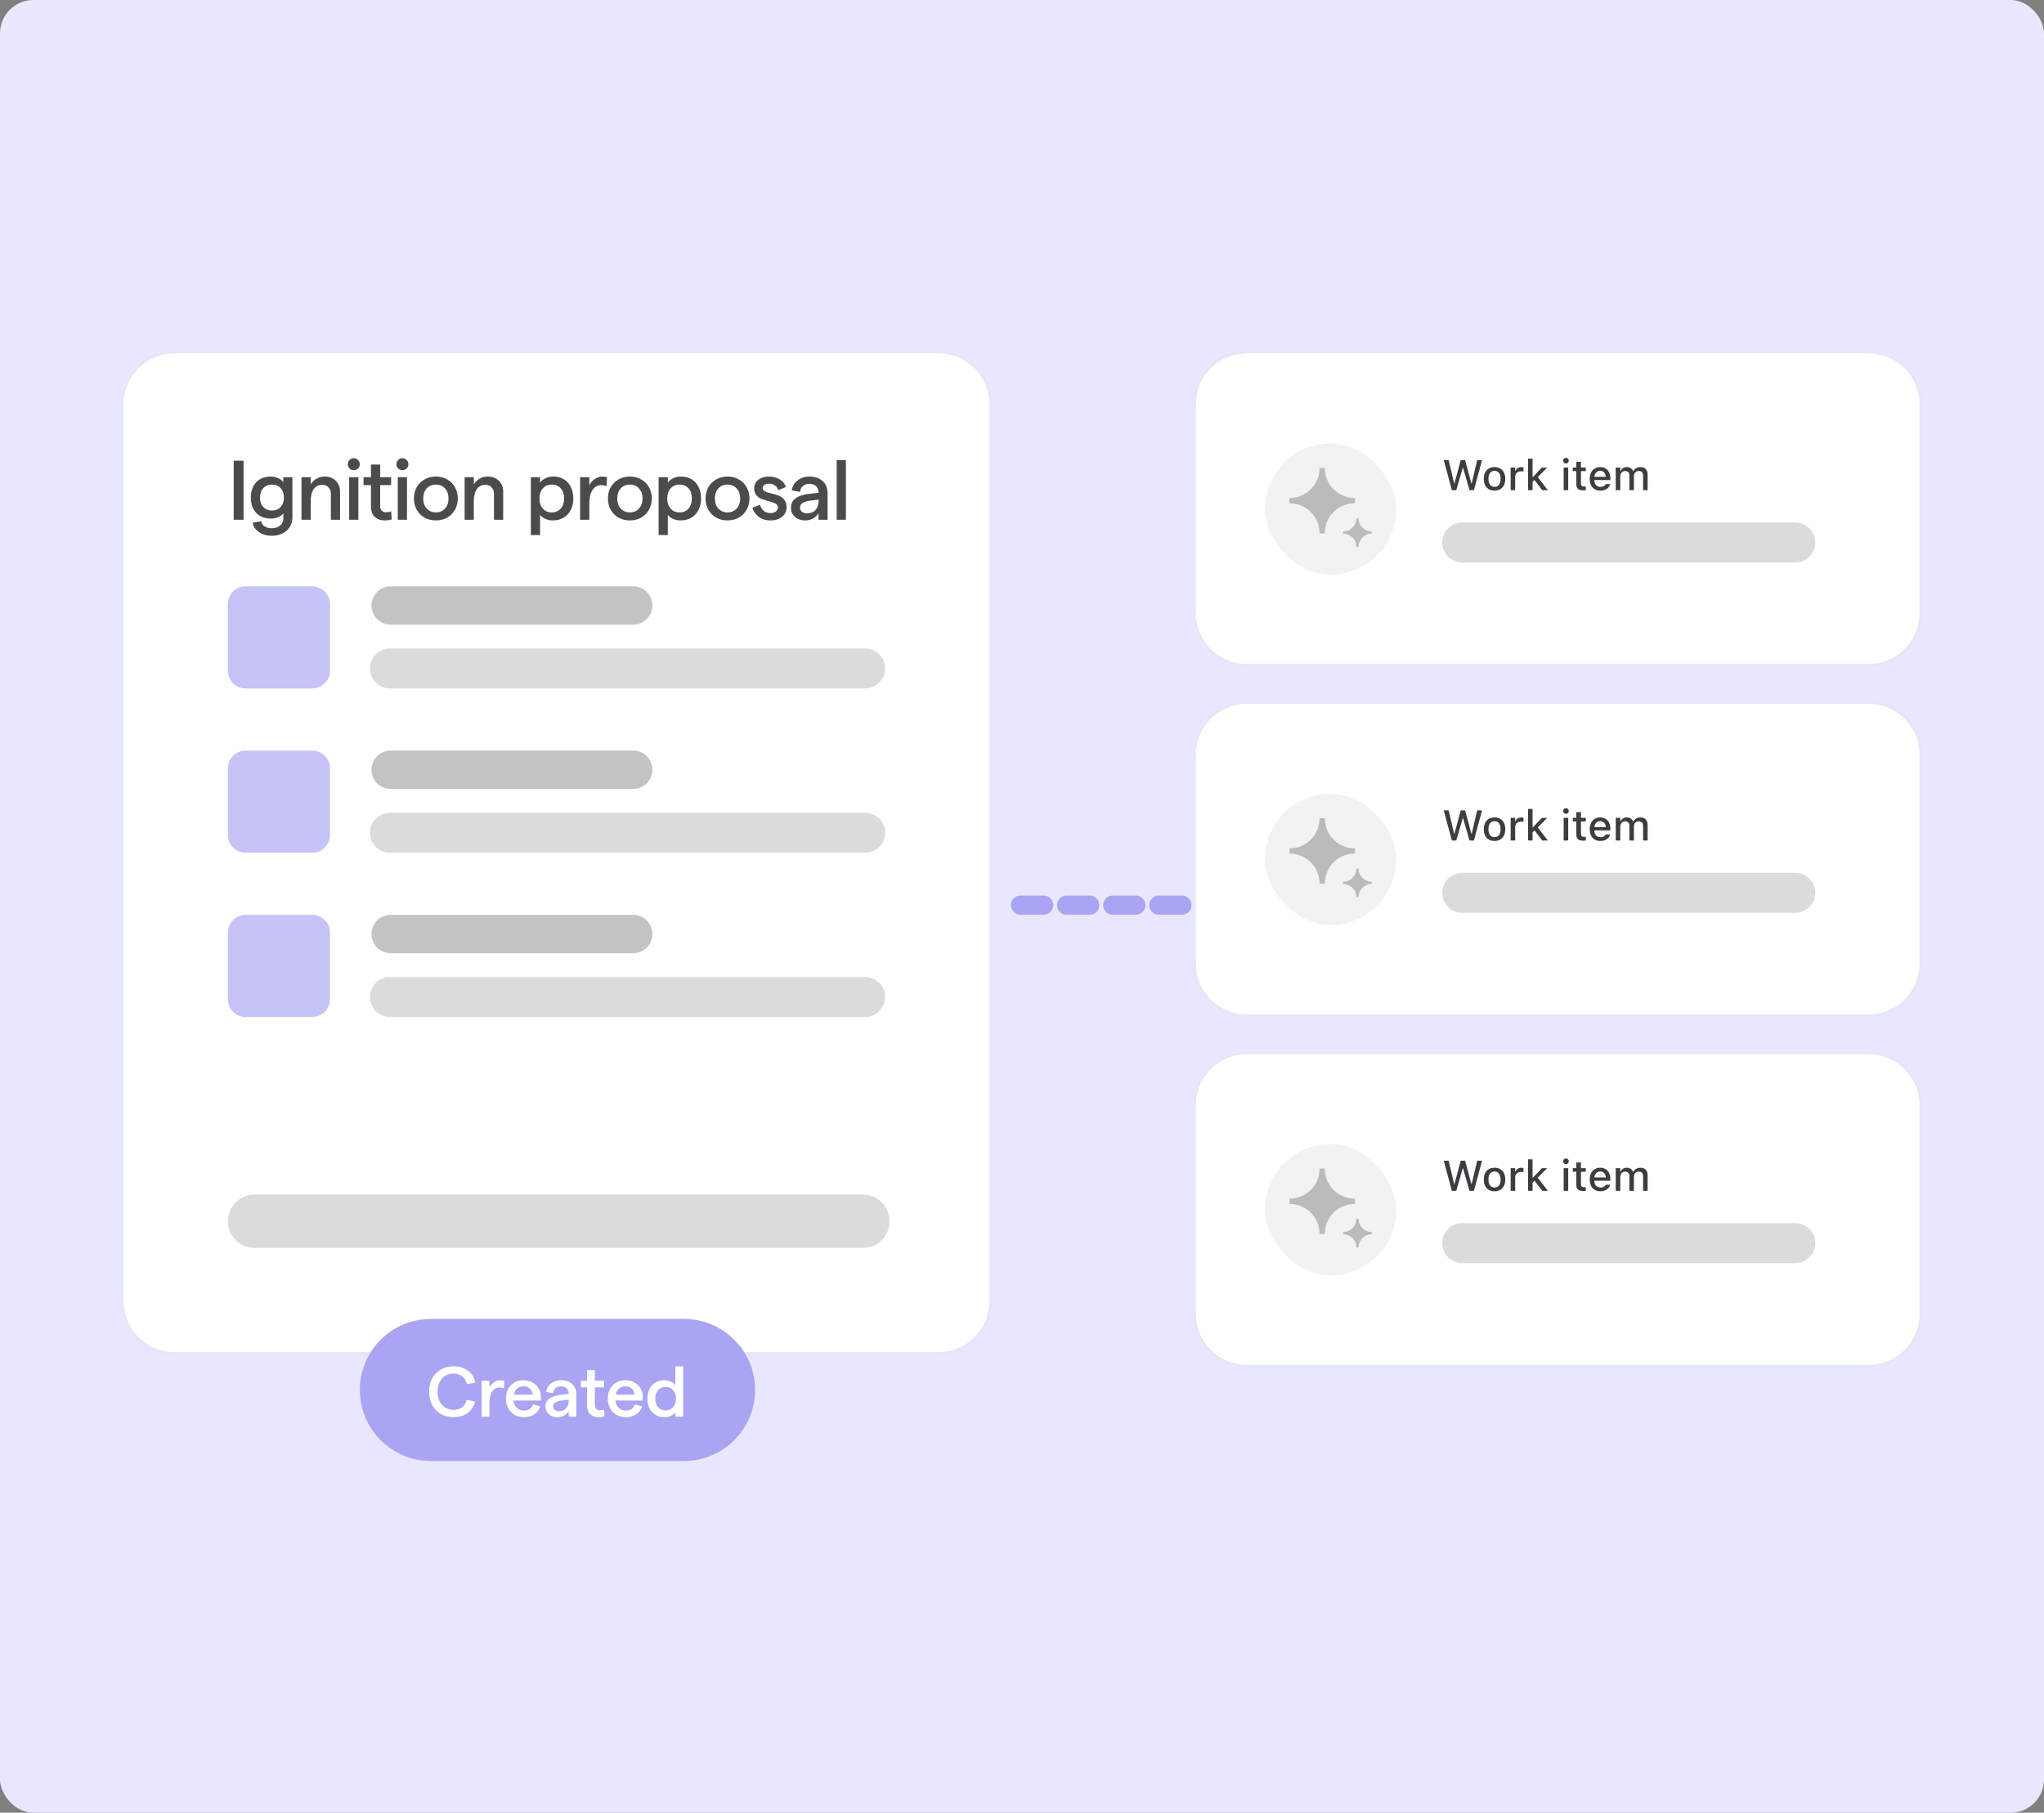 <?xml version="1.0" encoding="UTF-8"?>
<svg xmlns="http://www.w3.org/2000/svg" width="735" height="652" viewBox="0 0 735 652" fill="none">
  <rect x="0" y="0" width="735" height="652" fill="#808080" stroke="none"/>
  <rect width="735" height="652" rx="12" fill="#E8E7FF"></rect>
  <path d="M425.005 325.555H361.561" stroke="url(#paint0_linear_8975_33069)" stroke-width="6.912" stroke-linecap="round" stroke-linejoin="round" stroke-dasharray="8.29 8.29"></path>
  <path d="M62.77 126.673H337.438C347.793 126.673 356.187 135.067 356.187 145.421V467.997C356.186 478.351 347.793 486.744 337.438 486.744H62.77C52.416 486.744 44.023 478.351 44.023 467.997V145.421C44.023 135.067 52.416 126.673 62.77 126.673Z" fill="white" stroke="#E4E7F5" stroke-width="0.83"></path>
  <path d="M84.031 165.7H87.581V186.939H84.031V165.7ZM97.348 186.514C95.85 186.514 94.566 186.201 93.495 185.574C92.421 184.927 91.602 184.036 91.037 182.904C90.47 181.751 90.187 180.436 90.187 178.959C90.187 177.483 90.47 176.178 91.037 175.045C91.602 173.892 92.412 173.002 93.464 172.375C94.536 171.728 95.81 171.404 97.287 171.404C98.237 171.404 99.127 171.586 99.957 171.951C100.786 172.315 101.423 172.8 101.869 173.407V171.647H105.146V186.09C105.146 187.384 104.831 188.527 104.205 189.518C103.598 190.529 102.728 191.308 101.596 191.854C100.483 192.421 99.199 192.704 97.742 192.704C95.941 192.704 94.405 192.269 93.13 191.399C91.856 190.529 91.098 189.397 90.855 188.001L93.95 187.485C94.029 188.234 94.424 188.841 95.133 189.306C95.861 189.771 96.73 190.004 97.742 190.004C98.975 190.004 99.976 189.67 100.746 189.002C101.514 188.335 101.899 187.475 101.899 186.423V184.572C101.514 185.159 100.907 185.634 100.079 185.999C99.248 186.342 98.338 186.514 97.348 186.514ZM93.495 178.959C93.495 180.375 93.889 181.508 94.678 182.358C95.467 183.207 96.508 183.632 97.803 183.632C99.097 183.632 100.128 183.207 100.898 182.358C101.687 181.508 102.081 180.375 102.081 178.959C102.081 177.543 101.687 176.411 100.898 175.561C100.128 174.712 99.097 174.287 97.803 174.287C96.508 174.287 95.467 174.712 94.678 175.561C93.889 176.411 93.495 177.543 93.495 178.959ZM108.414 171.647H111.722V174.196C112.268 173.346 112.966 172.669 113.815 172.163C114.686 171.657 115.666 171.404 116.758 171.404C118.397 171.404 119.722 171.91 120.733 172.921C121.765 173.913 122.28 175.227 122.28 176.866V186.939H118.973V177.624C118.973 176.653 118.691 175.875 118.124 175.288C117.557 174.681 116.798 174.378 115.848 174.378C114.553 174.378 113.542 174.894 112.814 175.925C112.086 176.957 111.722 178.393 111.722 180.234V186.939H108.414V171.647ZM125.556 171.647H128.863V186.939H125.556V171.647ZM127.194 169.098C126.587 169.098 126.083 168.896 125.677 168.492C125.273 168.067 125.07 167.561 125.07 166.975C125.07 166.368 125.273 165.862 125.677 165.457C126.083 165.033 126.587 164.82 127.194 164.82C127.822 164.82 128.338 165.033 128.742 165.457C129.166 165.862 129.379 166.368 129.379 166.975C129.379 167.561 129.166 168.067 128.742 168.492C128.338 168.896 127.822 169.098 127.194 169.098ZM140.857 186.818C140.129 187.06 139.319 187.182 138.43 187.182C136.913 187.182 135.688 186.757 134.759 185.908C133.848 185.058 133.393 183.794 133.393 182.115V174.469H130.723V171.647H133.393V167.096H136.701V171.647H140.645V174.469H136.701V181.933C136.701 182.681 136.883 183.258 137.247 183.662C137.63 184.047 138.146 184.239 138.794 184.239C139.522 184.239 140.139 184.117 140.645 183.875L140.857 186.818ZM143.039 171.647H146.346V186.939H143.039V171.647ZM144.677 169.098C144.07 169.098 143.566 168.896 143.16 168.492C142.756 168.067 142.553 167.561 142.553 166.975C142.553 166.368 142.756 165.862 143.16 165.457C143.566 165.033 144.07 164.82 144.677 164.82C145.305 164.82 145.82 165.033 146.224 165.457C146.649 165.862 146.862 166.368 146.862 166.975C146.862 167.561 146.649 168.067 146.224 168.492C145.82 168.896 145.305 169.098 144.677 169.098ZM156.732 187.182C155.215 187.182 153.859 186.848 152.666 186.181C151.472 185.493 150.531 184.552 149.845 183.359C149.177 182.165 148.843 180.81 148.843 179.293C148.843 177.776 149.177 176.421 149.845 175.227C150.531 174.034 151.472 173.103 152.666 172.436C153.859 171.748 155.215 171.404 156.732 171.404C158.249 171.404 159.603 171.748 160.798 172.436C161.991 173.103 162.922 174.034 163.589 175.227C164.276 176.421 164.621 177.776 164.621 179.293C164.621 180.81 164.276 182.165 163.589 183.359C162.922 184.552 161.991 185.493 160.798 186.181C159.603 186.848 158.249 187.182 156.732 187.182ZM152.181 179.293C152.181 180.77 152.595 181.973 153.425 182.904C154.275 183.834 155.376 184.299 156.732 184.299C158.086 184.299 159.179 183.834 160.009 182.904C160.859 181.973 161.283 180.77 161.283 179.293C161.283 177.816 160.859 176.613 160.009 175.682C159.179 174.752 158.086 174.287 156.732 174.287C155.376 174.287 154.275 174.752 153.425 175.682C152.595 176.613 152.181 177.816 152.181 179.293ZM167.071 171.647H170.378V174.196C170.924 173.346 171.622 172.669 172.471 172.163C173.342 171.657 174.322 171.404 175.414 171.404C177.053 171.404 178.378 171.91 179.389 172.921C180.421 173.913 180.937 175.227 180.937 176.866V186.939H177.629V177.624C177.629 176.653 177.347 175.875 176.78 175.288C176.213 174.681 175.454 174.378 174.504 174.378C173.209 174.378 172.198 174.894 171.47 175.925C170.742 176.957 170.378 178.393 170.378 180.234V186.939H167.071V171.647ZM190.895 171.647H194.202V173.589C194.646 172.942 195.294 172.416 196.144 172.011C196.993 171.607 197.934 171.404 198.966 171.404C200.441 171.404 201.716 171.738 202.789 172.406C203.881 173.073 204.71 174.004 205.277 175.197C205.863 176.39 206.157 177.756 206.157 179.293C206.157 180.83 205.853 182.196 205.246 183.389C204.659 184.583 203.809 185.513 202.698 186.181C201.585 186.848 200.28 187.182 198.784 187.182C197.853 187.182 196.973 187 196.144 186.636C195.314 186.272 194.667 185.786 194.202 185.179V192.461H190.895V171.647ZM193.99 179.293C193.99 180.79 194.394 182.004 195.203 182.934C196.011 183.844 197.084 184.299 198.42 184.299C199.755 184.299 200.826 183.844 201.636 182.934C202.444 182.004 202.849 180.79 202.849 179.293C202.849 177.776 202.444 176.562 201.636 175.652C200.826 174.742 199.755 174.287 198.42 174.287C197.084 174.287 196.011 174.742 195.203 175.652C194.394 176.562 193.99 177.776 193.99 179.293ZM218.095 174.863C217.549 174.621 216.893 174.499 216.123 174.499C214.909 174.499 213.898 175.066 213.089 176.198C212.3 177.311 211.905 178.99 211.905 181.235V186.939H208.598V171.647H211.905V174.56C212.311 173.65 212.958 172.901 213.847 172.315C214.738 171.708 215.649 171.404 216.578 171.404C217.266 171.404 217.833 171.495 218.277 171.677L218.095 174.863ZM226.5 187.182C224.983 187.182 223.627 186.848 222.432 186.181C221.239 185.493 220.299 184.552 219.611 183.359C218.943 182.165 218.609 180.81 218.609 179.293C218.609 177.776 218.943 176.421 219.611 175.227C220.299 174.034 221.239 173.103 222.432 172.436C223.627 171.748 224.983 171.404 226.5 171.404C228.015 171.404 229.371 171.748 230.565 172.436C231.758 173.103 232.688 174.034 233.355 175.227C234.043 176.421 234.388 177.776 234.388 179.293C234.388 180.81 234.043 182.165 233.355 183.359C232.688 184.552 231.758 185.493 230.565 186.181C229.371 186.848 228.015 187.182 226.5 187.182ZM221.947 179.293C221.947 180.77 222.362 181.973 223.191 182.904C224.04 183.834 225.144 184.299 226.5 184.299C227.854 184.299 228.946 183.834 229.776 182.904C230.626 181.973 231.051 180.77 231.051 179.293C231.051 177.816 230.626 176.613 229.776 175.682C228.946 174.752 227.854 174.287 226.5 174.287C225.144 174.287 224.04 174.752 223.191 175.682C222.362 176.613 221.947 177.816 221.947 179.293ZM236.838 171.647H240.145V173.589C240.589 172.942 241.237 172.416 242.087 172.011C242.937 171.607 243.877 171.404 244.909 171.404C246.384 171.404 247.659 171.738 248.732 172.406C249.824 173.073 250.653 174.004 251.22 175.197C251.806 176.39 252.1 177.756 252.1 179.293C252.1 180.83 251.796 182.196 251.189 183.389C250.602 184.583 249.752 185.513 248.641 186.181C247.528 186.848 246.223 187.182 244.727 187.182C243.796 187.182 242.916 187 242.087 186.636C241.257 186.272 240.61 185.786 240.145 185.179V192.461H236.838V171.647ZM239.933 179.293C239.933 180.79 240.337 182.004 241.146 182.934C241.954 183.844 243.028 184.299 244.363 184.299C245.698 184.299 246.769 183.844 247.579 182.934C248.387 182.004 248.792 180.79 248.792 179.293C248.792 177.776 248.387 176.562 247.579 175.652C246.769 174.742 245.698 174.287 244.363 174.287C243.028 174.287 241.954 174.742 241.146 175.652C240.337 176.562 239.933 177.776 239.933 179.293ZM261.612 187.182C260.095 187.182 258.74 186.848 257.547 186.181C256.352 185.493 255.412 184.552 254.725 183.359C254.057 182.165 253.724 180.81 253.724 179.293C253.724 177.776 254.057 176.421 254.725 175.227C255.412 174.034 256.352 173.103 257.547 172.436C258.74 171.748 260.095 171.404 261.612 171.404C263.13 171.404 264.484 171.748 265.678 172.436C266.871 173.103 267.802 174.034 268.47 175.227C269.156 176.421 269.501 177.776 269.501 179.293C269.501 180.81 269.156 182.165 268.47 183.359C267.802 184.552 266.871 185.493 265.678 186.181C264.484 186.848 263.13 187.182 261.612 187.182ZM257.061 179.293C257.061 180.77 257.475 181.973 258.305 182.904C259.155 183.834 260.257 184.299 261.612 184.299C262.967 184.299 264.059 183.834 264.889 182.904C265.739 181.973 266.164 180.77 266.164 179.293C266.164 177.816 265.739 176.613 264.889 175.682C264.059 174.752 262.967 174.287 261.612 174.287C260.257 174.287 259.155 174.752 258.305 175.682C257.475 176.613 257.061 177.816 257.061 179.293ZM277.082 187.182C275.362 187.182 273.936 186.747 272.804 185.877C271.691 184.987 270.932 183.925 270.528 182.691L273.259 181.538C273.541 182.428 273.996 183.157 274.624 183.723C275.271 184.269 276.09 184.542 277.082 184.542C277.85 184.542 278.477 184.35 278.963 183.966C279.469 183.581 279.721 183.106 279.721 182.54C279.721 182.095 279.57 181.73 279.266 181.447C278.984 181.164 278.629 180.952 278.204 180.81C277.78 180.648 277.163 180.456 276.354 180.234C275.282 179.951 274.391 179.667 273.684 179.384C272.995 179.101 272.409 178.656 271.924 178.049C271.438 177.442 271.196 176.623 271.196 175.591C271.196 174.378 271.681 173.377 272.652 172.588C273.644 171.799 274.958 171.404 276.596 171.404C278.032 171.404 279.306 171.758 280.419 172.466C281.532 173.154 282.249 174.054 282.574 175.167L279.843 176.32C279.661 175.591 279.257 175.015 278.629 174.59C278.022 174.165 277.355 173.953 276.627 173.953C275.898 173.953 275.322 174.095 274.897 174.378C274.472 174.641 274.26 175.025 274.26 175.531C274.26 176.057 274.512 176.451 275.019 176.714C275.525 176.977 276.302 177.23 277.355 177.473C278.487 177.736 279.418 178.019 280.146 178.322C280.874 178.626 281.502 179.111 282.027 179.779C282.574 180.446 282.847 181.356 282.847 182.509C282.847 183.379 282.604 184.178 282.118 184.906C281.633 185.614 280.956 186.171 280.086 186.575C279.215 186.98 278.214 187.182 277.082 187.182ZM294.343 177.048C294.343 176.117 294.039 175.379 293.432 174.833C292.846 174.287 292.048 174.014 291.036 174.014C290.106 174.014 289.336 174.277 288.73 174.803C288.123 175.308 287.77 176.016 287.668 176.926L284.694 176.38C284.937 174.884 285.646 173.68 286.818 172.77C287.992 171.859 289.397 171.404 291.036 171.404C293.019 171.404 294.606 171.94 295.799 173.012C296.994 174.064 297.589 175.531 297.589 177.412V186.939H294.343V184.603C293.899 185.371 293.241 185.999 292.371 186.484C291.502 186.949 290.561 187.182 289.549 187.182C288.559 187.182 287.668 186.99 286.879 186.605C286.111 186.221 285.504 185.685 285.058 184.997C284.634 184.309 284.421 183.531 284.421 182.661C284.421 181.164 284.998 180.001 286.151 179.172C287.324 178.342 289.094 177.806 291.46 177.564L294.343 177.26V177.048ZM287.668 182.57C287.668 183.177 287.901 183.672 288.365 184.057C288.832 184.441 289.448 184.633 290.216 184.633C291.491 184.633 292.492 184.239 293.22 183.45C293.948 182.661 294.324 181.629 294.343 180.355V179.718L291.43 180.052C290.197 180.193 289.257 180.486 288.608 180.932C287.982 181.356 287.668 181.902 287.668 182.57ZM300.871 165.457H304.178V186.939H300.871V165.457Z" fill="#4B4B4E"></path>
  <path d="M112.273 210.891H88.319C84.791 210.891 81.932 213.75 81.932 217.278V241.232C81.932 244.76 84.791 247.62 88.319 247.62H112.273C115.801 247.62 118.661 244.76 118.661 241.232V217.278C118.661 213.75 115.801 210.891 112.273 210.891Z" fill="#C6C3F7"></path>
  <path d="M311.093 233.25H140.223C136.254 233.25 133.037 236.467 133.037 240.436C133.037 244.405 136.254 247.622 140.223 247.622H311.093C315.061 247.622 318.279 244.405 318.279 240.436C318.279 236.467 315.061 233.25 311.093 233.25Z" fill="#DBDBDC"></path>
  <path d="M227.7 210.891H140.469C136.665 210.891 133.582 213.974 133.582 217.777C133.582 221.581 136.665 224.664 140.469 224.664H227.7C231.503 224.664 234.587 221.581 234.587 217.777C234.587 213.974 231.503 210.891 227.7 210.891Z" fill="#C3C3C6"></path>
  <path d="M112.273 269.977H88.319C84.791 269.977 81.932 272.836 81.932 276.364V300.318C81.932 303.846 84.791 306.706 88.319 306.706H112.273C115.801 306.706 118.661 303.846 118.661 300.318V276.364C118.661 272.836 115.801 269.977 112.273 269.977Z" fill="#C6C3F7"></path>
  <path d="M311.093 292.336H140.223C136.254 292.336 133.037 295.553 133.037 299.522C133.037 303.491 136.254 306.708 140.223 306.708H311.093C315.061 306.708 318.279 303.491 318.279 299.522C318.279 295.553 315.061 292.336 311.093 292.336Z" fill="#DBDBDC"></path>
  <path d="M227.7 269.977H140.469C136.665 269.977 133.582 273.06 133.582 276.863C133.582 280.667 136.665 283.75 140.469 283.75H227.7C231.503 283.75 234.587 280.667 234.587 276.863C234.587 273.06 231.503 269.977 227.7 269.977Z" fill="#C3C3C6"></path>
  <path d="M112.273 329.062H88.319C84.791 329.062 81.932 331.922 81.932 335.45V359.404C81.932 362.932 84.791 365.791 88.319 365.791H112.273C115.801 365.791 118.661 362.932 118.661 359.404V335.45C118.661 331.922 115.801 329.062 112.273 329.062Z" fill="#C6C3F7"></path>
  <path d="M311.093 351.422H140.223C136.254 351.422 133.037 354.639 133.037 358.608C133.037 362.577 136.254 365.794 140.223 365.794H311.093C315.061 365.794 318.279 362.577 318.279 358.608C318.279 354.639 315.061 351.422 311.093 351.422Z" fill="#DBDBDC"></path>
  <path d="M227.7 329.062H140.469C136.665 329.062 133.582 332.146 133.582 335.949C133.582 339.753 136.665 342.836 140.469 342.836H227.7C231.503 342.836 234.587 339.753 234.587 335.949C234.587 332.146 231.503 329.062 227.7 329.062Z" fill="#C3C3C6"></path>
  <path d="M81.932 439.253C81.932 433.961 86.221 429.672 91.513 429.672H310.29C315.582 429.672 319.871 433.961 319.871 439.253C319.871 444.545 315.582 448.835 310.29 448.835H91.513C86.221 448.835 81.932 444.545 81.932 439.253Z" fill="#DBDBDC"></path>
  <path d="M245.967 474.383H154.943C140.832 474.383 129.393 485.822 129.393 499.933C129.393 514.045 140.832 525.484 154.943 525.484H245.967C260.078 525.484 271.518 514.045 271.518 499.933C271.518 485.822 260.078 474.383 245.967 474.383Z" fill="#AAA5F2"></path>
  <path d="M163.11 509.716C161.526 509.716 160.061 509.376 158.715 508.694C157.386 507.996 156.321 506.957 155.521 505.577C154.721 504.197 154.32 502.528 154.32 500.569C154.32 498.61 154.721 496.949 155.521 495.587C156.339 494.207 157.412 493.167 158.741 492.469C160.087 491.772 161.543 491.422 163.11 491.422C165.171 491.422 166.899 491.95 168.296 493.006C169.694 494.046 170.553 495.459 170.877 497.247L167.913 497.886C167.658 496.693 167.104 495.757 166.252 495.076C165.401 494.378 164.354 494.028 163.11 494.028C162.003 494.028 161.015 494.284 160.146 494.795C159.277 495.306 158.595 496.054 158.102 497.043C157.608 498.014 157.361 499.189 157.361 500.569C157.361 501.949 157.608 503.132 158.102 504.12C158.595 505.091 159.277 505.832 160.146 506.343C161.015 506.837 162.003 507.084 163.11 507.084C164.354 507.084 165.384 506.77 166.201 506.139C167.019 505.508 167.573 504.624 167.862 503.482L170.852 504.12C170.409 505.858 169.505 507.23 168.143 508.234C166.781 509.223 165.103 509.716 163.11 509.716ZM181.207 499.343C180.748 499.138 180.193 499.036 179.547 499.036C178.525 499.036 177.672 499.513 176.992 500.467C176.327 501.404 175.995 502.817 175.995 504.708V509.512H173.21V496.634H175.995V499.087C176.335 498.321 176.88 497.69 177.63 497.196C178.379 496.685 179.146 496.43 179.93 496.43C180.508 496.43 180.985 496.506 181.361 496.66L181.207 499.343ZM181.912 503.073C181.912 501.88 182.158 500.781 182.653 499.777C183.146 498.772 183.862 497.963 184.799 497.35C185.752 496.736 186.884 496.43 188.197 496.43C189.526 496.43 190.666 496.719 191.621 497.298C192.574 497.861 193.298 498.619 193.793 499.573C194.286 500.51 194.534 501.514 194.534 502.587C194.534 503.047 194.516 503.431 194.483 503.737H184.646C184.764 504.844 185.157 505.722 185.821 506.369C186.501 507.016 187.354 507.34 188.376 507.34C189.227 507.34 189.935 507.153 190.497 506.778C191.059 506.387 191.425 505.84 191.595 505.143L194.227 505.807C193.885 507.051 193.195 508.012 192.158 508.694C191.118 509.376 189.84 509.716 188.325 509.716C187.012 509.716 185.872 509.409 184.901 508.796C183.93 508.183 183.189 507.373 182.678 506.369C182.167 505.347 181.912 504.248 181.912 503.073ZM191.57 501.617C191.484 500.714 191.143 499.989 190.548 499.445C189.968 498.9 189.184 498.627 188.197 498.627C187.311 498.627 186.57 498.891 185.974 499.419C185.377 499.93 184.978 500.663 184.773 501.617H191.57ZM204.5 501.182C204.5 500.398 204.245 499.777 203.733 499.317C203.238 498.857 202.566 498.627 201.715 498.627C200.931 498.627 200.284 498.849 199.773 499.291C199.262 499.718 198.964 500.313 198.879 501.08L196.375 500.62C196.579 499.36 197.175 498.346 198.163 497.58C199.15 496.813 200.335 496.43 201.715 496.43C203.384 496.43 204.72 496.882 205.726 497.784C206.731 498.67 207.234 499.905 207.234 501.489V509.512H204.5V507.544C204.125 508.191 203.571 508.72 202.839 509.128C202.106 509.52 201.314 509.716 200.463 509.716C199.628 509.716 198.879 509.555 198.215 509.231C197.566 508.906 197.055 508.456 196.682 507.876C196.324 507.297 196.145 506.642 196.145 505.909C196.145 504.649 196.63 503.669 197.601 502.971C198.588 502.273 200.08 501.821 202.073 501.617L204.5 501.361V501.182ZM198.879 505.832C198.879 506.343 199.074 506.76 199.467 507.084C199.858 507.409 200.377 507.57 201.025 507.57C202.098 507.57 202.941 507.238 203.555 506.573C204.168 505.909 204.482 505.04 204.5 503.967V503.431L202.047 503.712C201.008 503.831 200.215 504.077 199.671 504.453C199.142 504.81 198.879 505.27 198.879 505.832ZM217.4 509.409C216.787 509.614 216.106 509.716 215.356 509.716C214.078 509.716 213.048 509.358 212.264 508.643C211.498 507.928 211.114 506.862 211.114 505.449V499.01H208.866V496.634H211.114V492.802H213.899V496.634H217.221V499.01H213.899V505.296C213.899 505.927 214.053 506.412 214.359 506.752C214.683 507.076 215.118 507.238 215.662 507.238C216.276 507.238 216.796 507.135 217.221 506.931L217.4 509.409ZM218.545 503.073C218.545 501.88 218.792 500.781 219.286 499.777C219.781 498.772 220.496 497.963 221.432 497.35C222.387 496.736 223.519 496.43 224.83 496.43C226.159 496.43 227.301 496.719 228.254 497.298C229.209 497.861 229.932 498.619 230.426 499.573C230.921 500.51 231.167 501.514 231.167 502.587C231.167 503.047 231.151 503.431 231.116 503.737H221.279C221.399 504.844 221.79 505.722 222.454 506.369C223.136 507.016 223.987 507.34 225.009 507.34C225.862 507.34 226.568 507.153 227.13 506.778C227.692 506.387 228.059 505.84 228.229 505.143L230.86 505.807C230.52 507.051 229.83 508.012 228.791 508.694C227.753 509.376 226.475 509.716 224.958 509.716C223.647 509.716 222.505 509.409 221.534 508.796C220.563 508.183 219.822 507.373 219.311 506.369C218.8 505.347 218.545 504.248 218.545 503.073ZM228.203 501.617C228.118 500.714 227.778 499.989 227.181 499.445C226.603 498.9 225.819 498.627 224.83 498.627C223.946 498.627 223.205 498.891 222.607 499.419C222.012 499.93 221.611 500.663 221.407 501.617H228.203ZM238.985 509.716C237.708 509.716 236.601 509.435 235.664 508.873C234.744 508.311 234.036 507.527 233.543 506.522C233.066 505.518 232.828 504.368 232.828 503.073C232.828 501.778 233.066 500.628 233.543 499.624C234.036 498.619 234.744 497.835 235.664 497.273C236.584 496.711 237.674 496.43 238.934 496.43C239.752 496.43 240.51 496.601 241.208 496.941C241.924 497.265 242.478 497.699 242.869 498.244V491.422H245.654V509.512H242.869V507.876C242.562 508.421 242.051 508.865 241.336 509.205C240.621 509.545 239.836 509.716 238.985 509.716ZM235.613 503.073C235.613 504.333 235.953 505.355 236.635 506.139C237.317 506.906 238.219 507.289 239.343 507.289C240.467 507.289 241.369 506.906 242.051 506.139C242.733 505.355 243.073 504.333 243.073 503.073C243.073 501.795 242.733 500.773 242.051 500.007C241.369 499.24 240.467 498.857 239.343 498.857C238.219 498.857 237.317 499.24 236.635 500.007C235.953 500.773 235.613 501.795 235.613 503.073Z" fill="white"></path>
  <path d="M448.341 126.673H671.908C682.262 126.673 690.656 135.067 690.656 145.421V220.476C690.656 230.83 682.262 239.224 671.908 239.224H448.341C437.987 239.224 429.593 230.83 429.593 220.476V145.421C429.593 135.067 437.987 126.673 448.341 126.673Z" fill="white" stroke="#E4E7F5" stroke-width="0.83"></path>
  <path d="M522.075 176.312L519.154 165.48H520.911L522.901 173.895H522.998L525.258 165.48H526.827L529.102 173.895H529.199L531.181 165.48H532.93L530.01 176.312H528.418L526.091 168.22H525.994L523.666 176.312H522.075ZM537.42 176.47C536.624 176.47 535.936 176.3 535.355 175.96C534.78 175.619 534.337 175.134 534.026 174.503C533.716 173.868 533.561 173.114 533.561 172.244V172.229C533.561 171.353 533.716 170.599 534.026 169.969C534.342 169.338 534.787 168.853 535.363 168.512C535.943 168.172 536.629 168.002 537.42 168.002C538.215 168.002 538.901 168.172 539.477 168.512C540.052 168.848 540.495 169.333 540.805 169.969C541.121 170.599 541.278 171.353 541.278 172.229V172.244C541.278 173.114 541.121 173.868 540.805 174.503C540.495 175.134 540.052 175.619 539.477 175.96C538.906 176.3 538.22 176.47 537.42 176.47ZM537.42 175.104C537.885 175.104 538.28 174.991 538.606 174.766C538.931 174.536 539.179 174.208 539.349 173.783C539.519 173.357 539.604 172.844 539.604 172.244V172.229C539.604 171.623 539.519 171.107 539.349 170.682C539.179 170.257 538.931 169.931 538.606 169.706C538.28 169.476 537.885 169.361 537.42 169.361C536.954 169.361 536.559 169.476 536.233 169.706C535.908 169.931 535.658 170.257 535.483 170.682C535.313 171.107 535.228 171.623 535.228 172.229V172.244C535.228 172.844 535.313 173.357 535.483 173.783C535.658 174.208 535.908 174.536 536.233 174.766C536.559 174.991 536.954 175.104 537.42 175.104ZM543.215 176.312V168.16H544.844V169.391H544.972C545.117 168.955 545.372 168.618 545.738 168.377C546.108 168.137 546.563 168.017 547.104 168.017C547.239 168.017 547.372 168.024 547.502 168.04C547.632 168.055 547.737 168.072 547.817 168.092V169.594C547.672 169.563 547.527 169.541 547.382 169.526C547.242 169.511 547.094 169.503 546.939 169.503C546.523 169.503 546.158 169.583 545.843 169.744C545.532 169.904 545.287 170.129 545.107 170.419C544.932 170.705 544.844 171.045 544.844 171.44V176.312H543.215ZM549.461 176.312V164.962H551.09V176.312H549.461ZM554.596 176.312L551.668 172.491L552.877 171.478L556.586 176.312H554.596ZM550.933 173.512L550.865 171.59H551.218L554.446 168.16H556.36L552.682 171.883L552.051 172.401L550.933 173.512ZM562.276 176.312V168.16H563.913V176.312H562.276ZM563.102 166.703C562.822 166.703 562.581 166.603 562.381 166.403C562.181 166.203 562.081 165.962 562.081 165.682C562.081 165.402 562.181 165.164 562.381 164.969C562.581 164.769 562.822 164.669 563.102 164.669C563.382 164.669 563.622 164.769 563.823 164.969C564.023 165.164 564.123 165.402 564.123 165.682C564.123 165.962 564.023 166.203 563.823 166.403C563.622 166.603 563.382 166.703 563.102 166.703ZM569.356 176.365C568.465 176.365 567.819 176.195 567.419 175.855C567.023 175.509 566.826 174.946 566.826 174.165V169.443H565.549V168.16H566.826V166.103H568.492V168.16H570.241V169.443H568.492V173.768C568.492 174.208 568.58 174.526 568.755 174.721C568.93 174.911 569.22 175.006 569.626 175.006C569.746 175.006 569.848 175.004 569.934 174.999C570.024 174.994 570.126 174.986 570.241 174.976V176.282C570.111 176.302 569.971 176.32 569.821 176.335C569.671 176.355 569.516 176.365 569.356 176.365ZM575.481 176.47C574.686 176.47 574.003 176.3 573.432 175.96C572.861 175.614 572.421 175.126 572.111 174.496C571.805 173.865 571.653 173.119 571.653 172.259V172.251C571.653 171.4 571.805 170.657 572.111 170.021C572.421 169.386 572.856 168.89 573.417 168.535C573.982 168.18 574.643 168.002 575.399 168.002C576.16 168.002 576.813 168.172 577.358 168.512C577.909 168.853 578.332 169.331 578.627 169.946C578.922 170.557 579.07 171.273 579.07 172.093V172.664H572.479V171.5H578.259L577.478 172.581V171.928C577.478 171.348 577.388 170.867 577.208 170.487C577.033 170.101 576.79 169.814 576.48 169.624C576.17 169.433 575.812 169.338 575.406 169.338C575.001 169.338 574.638 169.438 574.318 169.639C574.003 169.834 573.752 170.124 573.567 170.509C573.387 170.895 573.297 171.368 573.297 171.928V172.581C573.297 173.117 573.387 173.575 573.567 173.955C573.747 174.336 574.003 174.626 574.333 174.826C574.668 175.026 575.064 175.126 575.519 175.126C575.869 175.126 576.17 175.079 576.42 174.984C576.675 174.884 576.883 174.761 577.043 174.616C577.208 174.471 577.321 174.328 577.381 174.188L577.411 174.128H578.987L578.972 174.195C578.902 174.466 578.78 174.736 578.604 175.006C578.429 175.271 578.197 175.514 577.906 175.734C577.621 175.955 577.276 176.132 576.87 176.267C576.47 176.403 576.007 176.47 575.481 176.47ZM581.007 176.312V168.16H582.636V169.413H582.763C582.944 168.963 583.224 168.615 583.604 168.37C583.99 168.125 584.45 168.002 584.986 168.002C585.356 168.002 585.689 168.062 585.984 168.182C586.279 168.302 586.532 168.472 586.742 168.693C586.958 168.908 587.125 169.163 587.245 169.458H587.373C587.508 169.163 587.698 168.908 587.943 168.693C588.189 168.472 588.474 168.302 588.799 168.182C589.13 168.062 589.48 168.002 589.85 168.002C590.401 168.002 590.871 168.11 591.262 168.325C591.652 168.535 591.95 168.84 592.155 169.241C592.36 169.641 592.463 170.124 592.463 170.69V176.312H590.834V171.08C590.834 170.705 590.776 170.394 590.661 170.149C590.546 169.899 590.371 169.711 590.136 169.586C589.905 169.461 589.615 169.398 589.265 169.398C588.919 169.398 588.617 169.478 588.356 169.639C588.101 169.794 587.901 170.004 587.756 170.269C587.616 170.529 587.546 170.825 587.546 171.155V176.312H585.917V170.915C585.917 170.604 585.851 170.337 585.721 170.112C585.596 169.881 585.416 169.706 585.181 169.586C584.946 169.461 584.668 169.398 584.348 169.398C584.022 169.398 583.729 169.483 583.469 169.654C583.214 169.824 583.011 170.054 582.861 170.344C582.711 170.63 582.636 170.95 582.636 171.305V176.312H581.007Z" fill="#3C3D40"></path>
  <path d="M645.562 187.938H525.794C521.825 187.938 518.607 191.155 518.607 195.124C518.607 199.092 521.825 202.31 525.794 202.31H645.562C649.531 202.31 652.748 199.092 652.748 195.124C652.748 191.155 649.531 187.938 645.562 187.938Z" fill="#DBDBDC"></path>
  <rect x="454.859" y="159.5" width="47.2" height="47.2" rx="23.6" fill="#F2F2F3"></rect>
  <path d="M474.483 191.737C474.483 191.765 474.483 191.822 474.483 191.851H476.396C476.396 191.822 476.396 191.765 476.396 191.737C476.396 185.827 481.192 181.03 487.102 181.03C487.131 181.03 487.188 181.03 487.216 181.03V179.117C487.188 179.117 487.131 179.117 487.102 179.117C481.192 179.117 476.396 174.321 476.396 168.411C476.396 168.383 476.396 168.325 476.396 168.297H474.483C474.483 168.325 474.483 168.383 474.483 168.411C474.483 174.321 469.686 179.117 463.776 179.117C463.748 179.117 463.691 179.117 463.662 179.117V181.03C463.691 181.03 463.748 181.03 463.776 181.03C469.686 181.03 474.483 185.827 474.483 191.737Z" fill="#BDBAB7"></path>
  <path d="M487.705 196.624C487.705 196.636 487.705 196.661 487.705 196.673H488.539C488.539 196.661 488.539 196.636 488.539 196.624C488.539 194.048 490.63 191.957 493.206 191.957C493.218 191.957 493.243 191.957 493.255 191.957V191.123C493.243 191.123 493.218 191.123 493.206 191.123C490.63 191.123 488.539 189.032 488.539 186.456C488.539 186.444 488.539 186.419 488.539 186.406H487.705C487.705 186.419 487.705 186.444 487.705 186.456C487.705 189.032 485.614 191.123 483.038 191.123C483.026 191.123 483.001 191.123 482.988 191.123V191.957C483.001 191.957 483.026 191.957 483.038 191.957C485.614 191.957 487.705 194.048 487.705 196.624Z" fill="#BDBAB7"></path>
  <path d="M448.341 252.728H671.908C682.262 252.728 690.656 261.121 690.656 271.476V346.53C690.656 356.884 682.262 365.278 671.908 365.278H448.341C437.987 365.278 429.593 356.884 429.593 346.53V271.476C429.593 261.121 437.987 252.728 448.341 252.728Z" fill="white" stroke="#E4E7F5" stroke-width="0.83"></path>
  <path d="M522.075 302.312L519.154 291.48H520.911L522.901 299.895H522.998L525.258 291.48H526.827L529.102 299.895H529.199L531.181 291.48H532.93L530.01 302.312H528.418L526.091 294.22H525.994L523.666 302.312H522.075ZM537.42 302.47C536.624 302.47 535.936 302.3 535.355 301.96C534.78 301.619 534.337 301.134 534.026 300.503C533.716 299.868 533.561 299.114 533.561 298.244V298.229C533.561 297.353 533.716 296.599 534.026 295.969C534.342 295.338 534.787 294.853 535.363 294.512C535.943 294.172 536.629 294.002 537.42 294.002C538.215 294.002 538.901 294.172 539.477 294.512C540.052 294.848 540.495 295.333 540.805 295.969C541.121 296.599 541.278 297.353 541.278 298.229V298.244C541.278 299.114 541.121 299.868 540.805 300.503C540.495 301.134 540.052 301.619 539.477 301.96C538.906 302.3 538.22 302.47 537.42 302.47ZM537.42 301.104C537.885 301.104 538.28 300.991 538.606 300.766C538.931 300.536 539.179 300.208 539.349 299.783C539.519 299.357 539.604 298.844 539.604 298.244V298.229C539.604 297.623 539.519 297.107 539.349 296.682C539.179 296.257 538.931 295.931 538.606 295.706C538.28 295.476 537.885 295.361 537.42 295.361C536.954 295.361 536.559 295.476 536.233 295.706C535.908 295.931 535.658 296.257 535.483 296.682C535.313 297.107 535.228 297.623 535.228 298.229V298.244C535.228 298.844 535.313 299.357 535.483 299.783C535.658 300.208 535.908 300.536 536.233 300.766C536.559 300.991 536.954 301.104 537.42 301.104ZM543.215 302.312V294.16H544.844V295.391H544.972C545.117 294.955 545.372 294.618 545.738 294.377C546.108 294.137 546.563 294.017 547.104 294.017C547.239 294.017 547.372 294.024 547.502 294.04C547.632 294.055 547.737 294.072 547.817 294.092V295.594C547.672 295.563 547.527 295.541 547.382 295.526C547.242 295.511 547.094 295.503 546.939 295.503C546.523 295.503 546.158 295.583 545.843 295.744C545.532 295.904 545.287 296.129 545.107 296.419C544.932 296.705 544.844 297.045 544.844 297.44V302.312H543.215ZM549.461 302.312V290.962H551.09V302.312H549.461ZM554.596 302.312L551.668 298.491L552.877 297.478L556.586 302.312H554.596ZM550.933 299.512L550.865 297.59H551.218L554.446 294.16H556.36L552.682 297.883L552.051 298.401L550.933 299.512ZM562.276 302.312V294.16H563.913V302.312H562.276ZM563.102 292.703C562.822 292.703 562.581 292.603 562.381 292.403C562.181 292.203 562.081 291.962 562.081 291.682C562.081 291.402 562.181 291.164 562.381 290.969C562.581 290.769 562.822 290.669 563.102 290.669C563.382 290.669 563.622 290.769 563.823 290.969C564.023 291.164 564.123 291.402 564.123 291.682C564.123 291.962 564.023 292.203 563.823 292.403C563.622 292.603 563.382 292.703 563.102 292.703ZM569.356 302.365C568.465 302.365 567.819 302.195 567.419 301.855C567.023 301.509 566.826 300.946 566.826 300.165V295.443H565.549V294.16H566.826V292.103H568.492V294.16H570.241V295.443H568.492V299.768C568.492 300.208 568.58 300.526 568.755 300.721C568.93 300.911 569.22 301.006 569.626 301.006C569.746 301.006 569.848 301.004 569.934 300.999C570.024 300.994 570.126 300.986 570.241 300.976V302.282C570.111 302.302 569.971 302.32 569.821 302.335C569.671 302.355 569.516 302.365 569.356 302.365ZM575.481 302.47C574.686 302.47 574.003 302.3 573.432 301.96C572.861 301.614 572.421 301.126 572.111 300.496C571.805 299.865 571.653 299.119 571.653 298.259V298.251C571.653 297.4 571.805 296.657 572.111 296.021C572.421 295.386 572.856 294.89 573.417 294.535C573.982 294.18 574.643 294.002 575.399 294.002C576.16 294.002 576.813 294.172 577.358 294.512C577.909 294.853 578.332 295.331 578.627 295.946C578.922 296.557 579.07 297.273 579.07 298.093V298.664H572.479V297.5H578.259L577.478 298.581V297.928C577.478 297.348 577.388 296.867 577.208 296.487C577.033 296.101 576.79 295.814 576.48 295.624C576.17 295.433 575.812 295.338 575.406 295.338C575.001 295.338 574.638 295.438 574.318 295.639C574.003 295.834 573.752 296.124 573.567 296.509C573.387 296.895 573.297 297.368 573.297 297.928V298.581C573.297 299.117 573.387 299.575 573.567 299.955C573.747 300.336 574.003 300.626 574.333 300.826C574.668 301.026 575.064 301.126 575.519 301.126C575.869 301.126 576.17 301.079 576.42 300.984C576.675 300.884 576.883 300.761 577.043 300.616C577.208 300.471 577.321 300.328 577.381 300.188L577.411 300.128H578.987L578.972 300.195C578.902 300.466 578.78 300.736 578.604 301.006C578.429 301.271 578.197 301.514 577.906 301.734C577.621 301.955 577.276 302.132 576.87 302.267C576.47 302.403 576.007 302.47 575.481 302.47ZM581.007 302.312V294.16H582.636V295.413H582.763C582.944 294.963 583.224 294.615 583.604 294.37C583.99 294.125 584.45 294.002 584.986 294.002C585.356 294.002 585.689 294.062 585.984 294.182C586.279 294.302 586.532 294.472 586.742 294.693C586.958 294.908 587.125 295.163 587.245 295.458H587.373C587.508 295.163 587.698 294.908 587.943 294.693C588.189 294.472 588.474 294.302 588.799 294.182C589.13 294.062 589.48 294.002 589.85 294.002C590.401 294.002 590.871 294.11 591.262 294.325C591.652 294.535 591.95 294.84 592.155 295.241C592.36 295.641 592.463 296.124 592.463 296.69V302.312H590.834V297.08C590.834 296.705 590.776 296.394 590.661 296.149C590.546 295.899 590.371 295.711 590.136 295.586C589.905 295.461 589.615 295.398 589.265 295.398C588.919 295.398 588.617 295.478 588.356 295.639C588.101 295.794 587.901 296.004 587.756 296.269C587.616 296.529 587.546 296.825 587.546 297.155V302.312H585.917V296.915C585.917 296.604 585.851 296.337 585.721 296.112C585.596 295.881 585.416 295.706 585.181 295.586C584.946 295.461 584.668 295.398 584.348 295.398C584.022 295.398 583.729 295.483 583.469 295.654C583.214 295.824 583.011 296.054 582.861 296.344C582.711 296.63 582.636 296.95 582.636 297.305V302.312H581.007Z" fill="#3C3D40"></path>
  <path d="M645.562 313.938H525.794C521.825 313.938 518.607 317.155 518.607 321.124C518.607 325.092 521.825 328.31 525.794 328.31H645.562C649.531 328.31 652.748 325.092 652.748 321.124C652.748 317.155 649.531 313.938 645.562 313.938Z" fill="#DBDBDC"></path>
  <rect x="454.859" y="285.5" width="47.2" height="47.2" rx="23.6" fill="#F2F2F3"></rect>
  <path d="M474.483 317.737C474.483 317.765 474.483 317.822 474.483 317.851H476.396C476.396 317.822 476.396 317.765 476.396 317.737C476.396 311.827 481.192 307.03 487.102 307.03C487.131 307.03 487.188 307.03 487.216 307.03V305.117C487.188 305.117 487.131 305.117 487.102 305.117C481.192 305.117 476.396 300.321 476.396 294.411C476.396 294.383 476.396 294.325 476.396 294.297H474.483C474.483 294.325 474.483 294.383 474.483 294.411C474.483 300.321 469.686 305.117 463.776 305.117C463.748 305.117 463.691 305.117 463.662 305.117V307.03C463.691 307.03 463.748 307.03 463.776 307.03C469.686 307.03 474.483 311.827 474.483 317.737Z" fill="#BDBAB7"></path>
  <path d="M487.705 322.624C487.705 322.636 487.705 322.661 487.705 322.673H488.539C488.539 322.661 488.539 322.636 488.539 322.624C488.539 320.048 490.63 317.957 493.206 317.957C493.218 317.957 493.243 317.957 493.255 317.957V317.123C493.243 317.123 493.218 317.123 493.206 317.123C490.63 317.123 488.539 315.032 488.539 312.456C488.539 312.444 488.539 312.419 488.539 312.406H487.705C487.705 312.419 487.705 312.444 487.705 312.456C487.705 315.032 485.614 317.123 483.038 317.123C483.026 317.123 483.001 317.123 482.988 317.123V317.957C483.001 317.957 483.026 317.957 483.038 317.957C485.614 317.957 487.705 320.048 487.705 322.624Z" fill="#BDBAB7"></path>
  <path d="M448.341 378.774H671.908C682.262 378.774 690.656 387.168 690.656 397.522V472.577C690.656 482.931 682.262 491.325 671.908 491.325H448.341C437.987 491.325 429.593 482.931 429.593 472.577V397.522C429.593 387.168 437.987 378.774 448.341 378.774Z" fill="white" stroke="#E4E7F5" stroke-width="0.83"></path>
  <path d="M522.075 428.312L519.154 417.48H520.911L522.901 425.895H522.998L525.258 417.48H526.827L529.102 425.895H529.199L531.181 417.48H532.93L530.01 428.312H528.418L526.091 420.22H525.994L523.666 428.312H522.075ZM537.42 428.47C536.624 428.47 535.936 428.3 535.355 427.96C534.78 427.619 534.337 427.134 534.026 426.503C533.716 425.868 533.561 425.114 533.561 424.244V424.229C533.561 423.353 533.716 422.599 534.026 421.969C534.342 421.338 534.787 420.853 535.363 420.512C535.943 420.172 536.629 420.002 537.42 420.002C538.215 420.002 538.901 420.172 539.477 420.512C540.052 420.848 540.495 421.333 540.805 421.969C541.121 422.599 541.278 423.353 541.278 424.229V424.244C541.278 425.114 541.121 425.868 540.805 426.503C540.495 427.134 540.052 427.619 539.477 427.96C538.906 428.3 538.22 428.47 537.42 428.47ZM537.42 427.104C537.885 427.104 538.28 426.991 538.606 426.766C538.931 426.536 539.179 426.208 539.349 425.783C539.519 425.357 539.604 424.844 539.604 424.244V424.229C539.604 423.623 539.519 423.107 539.349 422.682C539.179 422.257 538.931 421.931 538.606 421.706C538.28 421.476 537.885 421.361 537.42 421.361C536.954 421.361 536.559 421.476 536.233 421.706C535.908 421.931 535.658 422.257 535.483 422.682C535.313 423.107 535.228 423.623 535.228 424.229V424.244C535.228 424.844 535.313 425.357 535.483 425.783C535.658 426.208 535.908 426.536 536.233 426.766C536.559 426.991 536.954 427.104 537.42 427.104ZM543.215 428.312V420.16H544.844V421.391H544.972C545.117 420.955 545.372 420.618 545.738 420.377C546.108 420.137 546.563 420.017 547.104 420.017C547.239 420.017 547.372 420.024 547.502 420.04C547.632 420.055 547.737 420.072 547.817 420.092V421.594C547.672 421.563 547.527 421.541 547.382 421.526C547.242 421.511 547.094 421.503 546.939 421.503C546.523 421.503 546.158 421.583 545.843 421.744C545.532 421.904 545.287 422.129 545.107 422.419C544.932 422.705 544.844 423.045 544.844 423.44V428.312H543.215ZM549.461 428.312V416.962H551.09V428.312H549.461ZM554.596 428.312L551.668 424.491L552.877 423.478L556.586 428.312H554.596ZM550.933 425.512L550.865 423.59H551.218L554.446 420.16H556.36L552.682 423.883L552.051 424.401L550.933 425.512ZM562.276 428.312V420.16H563.913V428.312H562.276ZM563.102 418.703C562.822 418.703 562.581 418.603 562.381 418.403C562.181 418.203 562.081 417.962 562.081 417.682C562.081 417.402 562.181 417.164 562.381 416.969C562.581 416.769 562.822 416.669 563.102 416.669C563.382 416.669 563.622 416.769 563.823 416.969C564.023 417.164 564.123 417.402 564.123 417.682C564.123 417.962 564.023 418.203 563.823 418.403C563.622 418.603 563.382 418.703 563.102 418.703ZM569.356 428.365C568.465 428.365 567.819 428.195 567.419 427.855C567.023 427.509 566.826 426.946 566.826 426.165V421.443H565.549V420.16H566.826V418.103H568.492V420.16H570.241V421.443H568.492V425.768C568.492 426.208 568.58 426.526 568.755 426.721C568.93 426.911 569.22 427.006 569.626 427.006C569.746 427.006 569.848 427.004 569.934 426.999C570.024 426.994 570.126 426.986 570.241 426.976V428.282C570.111 428.302 569.971 428.32 569.821 428.335C569.671 428.355 569.516 428.365 569.356 428.365ZM575.481 428.47C574.686 428.47 574.003 428.3 573.432 427.96C572.861 427.614 572.421 427.126 572.111 426.496C571.805 425.865 571.653 425.119 571.653 424.259V424.251C571.653 423.4 571.805 422.657 572.111 422.021C572.421 421.386 572.856 420.89 573.417 420.535C573.982 420.18 574.643 420.002 575.399 420.002C576.16 420.002 576.813 420.172 577.358 420.512C577.909 420.853 578.332 421.331 578.627 421.946C578.922 422.557 579.07 423.273 579.07 424.093V424.664H572.479V423.5H578.259L577.478 424.581V423.928C577.478 423.348 577.388 422.867 577.208 422.487C577.033 422.101 576.79 421.814 576.48 421.624C576.17 421.433 575.812 421.338 575.406 421.338C575.001 421.338 574.638 421.438 574.318 421.639C574.003 421.834 573.752 422.124 573.567 422.509C573.387 422.895 573.297 423.368 573.297 423.928V424.581C573.297 425.117 573.387 425.575 573.567 425.955C573.747 426.336 574.003 426.626 574.333 426.826C574.668 427.026 575.064 427.126 575.519 427.126C575.869 427.126 576.17 427.079 576.42 426.984C576.675 426.884 576.883 426.761 577.043 426.616C577.208 426.471 577.321 426.328 577.381 426.188L577.411 426.128H578.987L578.972 426.195C578.902 426.466 578.78 426.736 578.604 427.006C578.429 427.271 578.197 427.514 577.906 427.734C577.621 427.955 577.276 428.132 576.87 428.267C576.47 428.403 576.007 428.47 575.481 428.47ZM581.007 428.312V420.16H582.636V421.413H582.763C582.944 420.963 583.224 420.615 583.604 420.37C583.99 420.125 584.45 420.002 584.986 420.002C585.356 420.002 585.689 420.062 585.984 420.182C586.279 420.302 586.532 420.472 586.742 420.693C586.958 420.908 587.125 421.163 587.245 421.458H587.373C587.508 421.163 587.698 420.908 587.943 420.693C588.189 420.472 588.474 420.302 588.799 420.182C589.13 420.062 589.48 420.002 589.85 420.002C590.401 420.002 590.871 420.11 591.262 420.325C591.652 420.535 591.95 420.84 592.155 421.241C592.36 421.641 592.463 422.124 592.463 422.69V428.312H590.834V423.08C590.834 422.705 590.776 422.394 590.661 422.149C590.546 421.899 590.371 421.711 590.136 421.586C589.905 421.461 589.615 421.398 589.265 421.398C588.919 421.398 588.617 421.478 588.356 421.639C588.101 421.794 587.901 422.004 587.756 422.269C587.616 422.529 587.546 422.825 587.546 423.155V428.312H585.917V422.915C585.917 422.604 585.851 422.337 585.721 422.112C585.596 421.881 585.416 421.706 585.181 421.586C584.946 421.461 584.668 421.398 584.348 421.398C584.022 421.398 583.729 421.483 583.469 421.654C583.214 421.824 583.011 422.054 582.861 422.344C582.711 422.63 582.636 422.95 582.636 423.305V428.312H581.007Z" fill="#3C3D40"></path>
  <path d="M645.562 439.938H525.794C521.825 439.938 518.607 443.155 518.607 447.124C518.607 451.092 521.825 454.31 525.794 454.31H645.562C649.531 454.31 652.748 451.092 652.748 447.124C652.748 443.155 649.531 439.938 645.562 439.938Z" fill="#DBDBDC"></path>
  <rect x="454.859" y="411.5" width="47.2" height="47.2" rx="23.6" fill="#F2F2F3"></rect>
  <path d="M474.483 443.737C474.483 443.765 474.483 443.822 474.483 443.851H476.396C476.396 443.822 476.396 443.765 476.396 443.737C476.396 437.827 481.192 433.03 487.102 433.03C487.131 433.03 487.188 433.03 487.216 433.03V431.117C487.188 431.117 487.131 431.117 487.102 431.117C481.192 431.117 476.396 426.321 476.396 420.411C476.396 420.383 476.396 420.325 476.396 420.297H474.483C474.483 420.325 474.483 420.383 474.483 420.411C474.483 426.321 469.686 431.117 463.776 431.117C463.748 431.117 463.691 431.117 463.662 431.117V433.03C463.691 433.03 463.748 433.03 463.776 433.03C469.686 433.03 474.483 437.827 474.483 443.737Z" fill="#BDBAB7"></path>
  <path d="M487.705 448.624C487.705 448.636 487.705 448.661 487.705 448.673H488.539C488.539 448.661 488.539 448.636 488.539 448.624C488.539 446.048 490.63 443.957 493.206 443.957C493.218 443.957 493.243 443.957 493.255 443.957V443.123C493.243 443.123 493.218 443.123 493.206 443.123C490.63 443.123 488.539 441.032 488.539 438.456C488.539 438.444 488.539 438.419 488.539 438.406H487.705C487.705 438.419 487.705 438.444 487.705 438.456C487.705 441.032 485.614 443.123 483.038 443.123C483.026 443.123 483.001 443.123 482.988 443.123V443.957C483.001 443.957 483.026 443.957 483.038 443.957C485.614 443.957 487.705 446.048 487.705 448.624Z" fill="#BDBAB7"></path>
  <defs>
    <linearGradient id="paint0_linear_8975_33069" x1="nan" y1="nan" x2="nan" y2="nan" gradientUnits="userSpaceOnUse">
      <stop offset="0.323" stop-color="#AAA5F2"></stop>
      <stop offset="1" stop-color="#F45D48"></stop>
    </linearGradient>
  </defs>
</svg>
